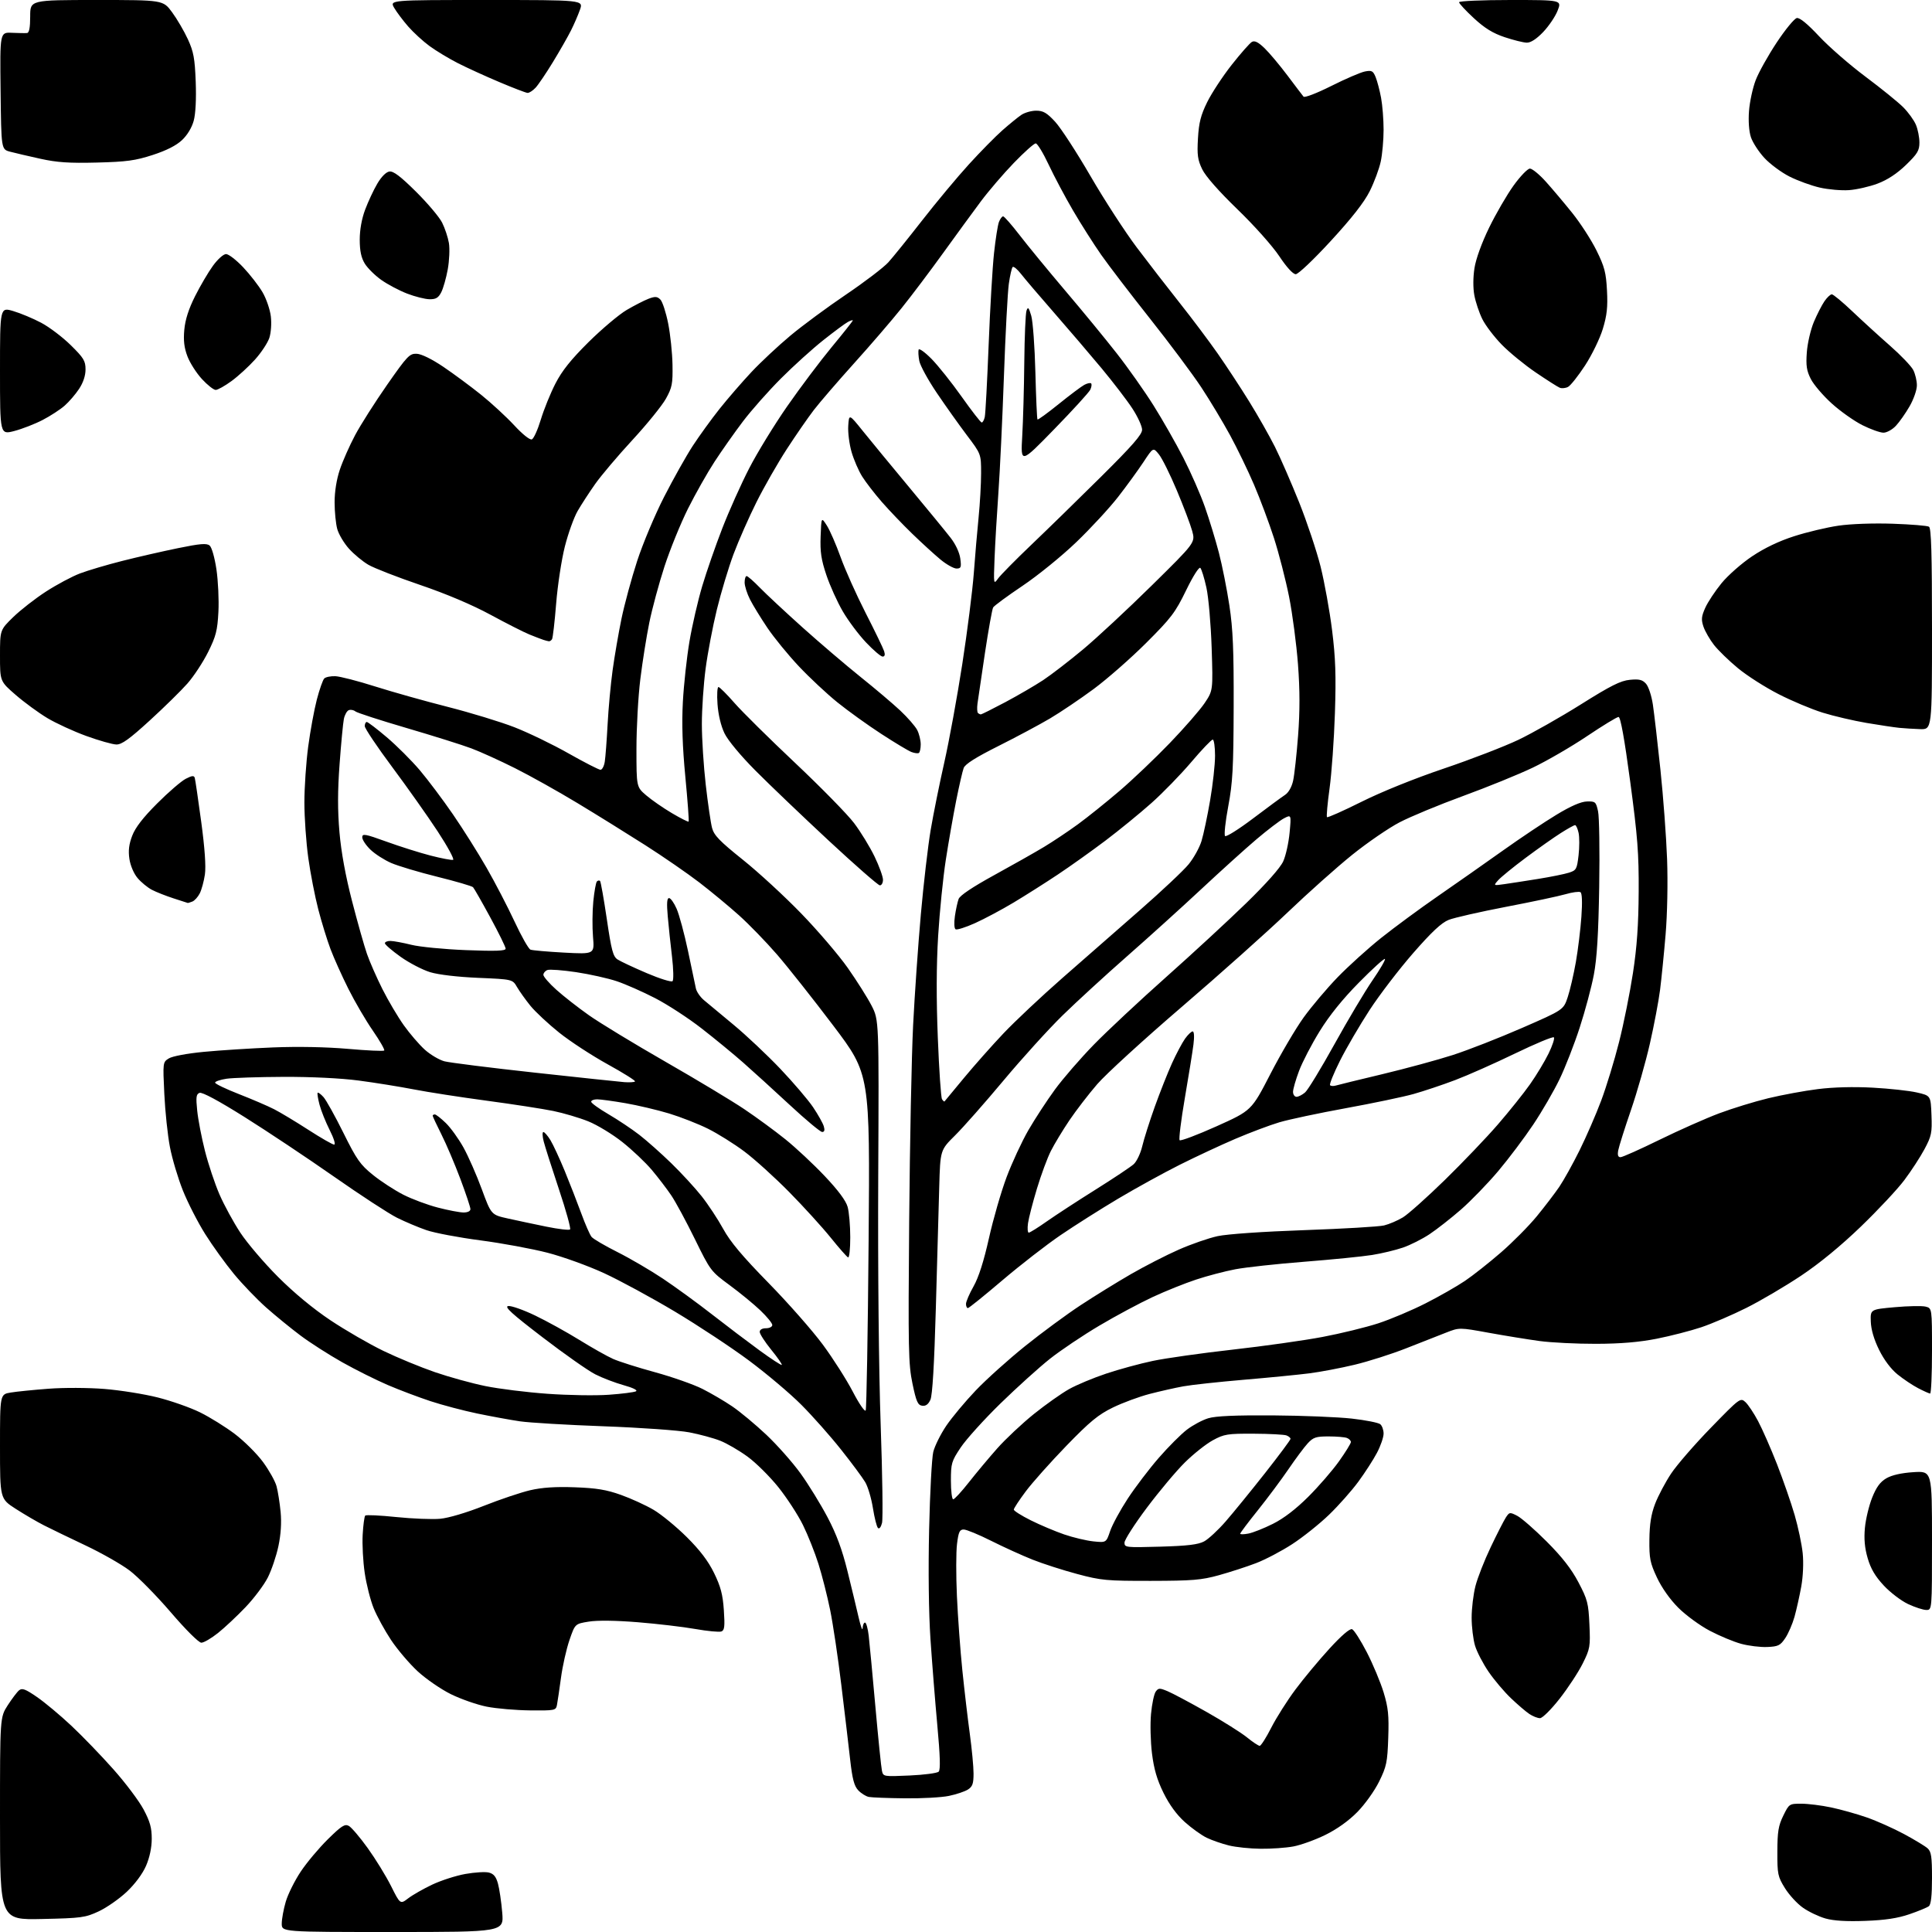 <?xml version="1.0" encoding="UTF-8" standalone="no"?>
<svg 
  version="1.1" 
  xmlns="http://www.w3.org/2000/svg" 
  xmlns:xlink="http://www.w3.org/1999/xlink" 
  xmlns:svg="http://www.w3.org/2000/svg"
  xmlns:rdf="http://www.w3.org/1999/02/22-rdf-syntax-ns#"
  xmlns:cc="http://creativecommons.org/ns#"
  xmlns:dc="http://purl.org/dc/elements/1.1/"
  viewBox="0 0 768 768"
  width="768"
  height="768"
>
<style>svg {background-color: white; }</style>"
<path stroke="none" fill="black" fill-rule="evenodd" d="M156.14,768.00C112.00,768.00 112.00,768.00 112.00,764.68C112.00,762.86 112.72,758.92 113.60,755.93C114.48,752.94 117.16,747.58 119.54,744.00C121.92,740.42 126.77,734.64 130.31,731.15C135.75,725.79 137.05,724.96 138.66,725.82C139.70,726.38 143.09,730.36 146.19,734.67C149.29,738.98 153.46,745.77 155.46,749.76C159.10,757.03 159.10,757.03 162.30,754.59C164.06,753.25 168.36,750.80 171.85,749.15C175.34,747.50 181.25,745.60 184.98,744.93C188.71,744.27 192.92,744.01 194.33,744.37C196.24,744.85 197.18,745.99 197.95,748.76C198.52,750.82 199.28,755.99 199.64,760.25C200.29,768.00 200.29,768.00 156.14,768.00zM741.50,763.58C734.07,763.86 728.93,763.55 725.67,762.63C723.02,761.88 718.98,759.96 716.70,758.35C714.41,756.75 711.19,753.24 709.52,750.54C706.70,745.98 706.50,745.01 706.53,736.07C706.55,728.10 706.94,725.71 708.89,721.75C711.19,717.06 711.28,717.00 716.04,717.00C718.70,717.00 724.03,717.66 727.88,718.48C731.74,719.29 738.13,721.08 742.08,722.46C746.04,723.84 752.70,726.82 756.89,729.07C761.07,731.32 765.29,733.88 766.25,734.74C767.70,736.04 768.00,738.06 768.00,746.53C768.00,753.52 767.60,757.07 766.75,757.74C766.06,758.28 762.58,759.72 759.00,760.94C754.34,762.54 749.38,763.29 741.50,763.58zM16.75,762.83C0.00,763.20 0.00,763.20 0.00,722.94C0.00,682.68 0.00,682.68 3.05,677.91C4.74,675.30 6.77,672.60 7.58,671.93C8.79,670.93 10.09,671.42 14.70,674.59C17.81,676.73 23.95,681.86 28.35,685.99C32.75,690.12 40.27,697.91 45.06,703.31C49.86,708.70 55.26,715.88 57.06,719.26C59.64,724.10 60.33,726.59 60.32,730.95C60.31,734.48 59.48,738.40 58.05,741.70C56.67,744.88 53.69,748.89 50.40,752.01C47.43,754.81 42.42,758.31 39.25,759.79C33.87,762.29 32.41,762.49 16.75,762.83zM501.11,734.91C496.93,734.87 491.25,734.28 488.50,733.60C485.75,732.92 481.79,731.55 479.71,730.55C477.63,729.55 473.70,726.73 470.98,724.29C467.73,721.37 464.82,717.38 462.50,712.67C459.92,707.43 458.70,703.22 457.93,697.00C457.35,692.33 457.18,685.26 457.55,681.29C457.92,677.32 458.76,673.34 459.42,672.44C460.49,670.97 460.96,670.96 464.13,672.28C466.07,673.09 473.02,676.79 479.58,680.50C486.13,684.20 493.38,688.76 495.67,690.62C497.96,692.48 500.25,694.00 500.75,694.00C501.25,694.00 503.33,690.74 505.36,686.75C507.40,682.76 511.72,675.94 514.98,671.58C518.23,667.22 524.30,659.93 528.47,655.37C533.24,650.16 536.58,647.29 537.47,647.63C538.25,647.93 540.89,652.07 543.35,656.83C545.80,661.60 548.80,668.78 550.02,672.79C551.85,678.85 552.16,681.90 551.85,690.83C551.52,700.54 551.17,702.21 548.22,708.20C546.40,711.90 542.58,717.24 539.55,720.32C536.11,723.82 531.46,727.14 526.81,729.42C522.79,731.39 517.08,733.45 514.11,734.00C511.15,734.55 505.30,734.96 501.11,734.91zM359.70,714.86C352.99,714.79 346.54,714.54 345.37,714.31C344.21,714.08 342.31,712.89 341.16,711.67C339.54,709.95 338.82,707.19 337.95,699.47C337.34,693.99 335.75,680.61 334.43,669.75C333.12,658.88 331.12,645.49 329.99,639.97C328.87,634.46 326.79,626.25 325.36,621.73C323.94,617.20 321.16,610.21 319.18,606.20C317.20,602.18 312.80,595.42 309.40,591.17C305.99,586.92 300.48,581.45 297.14,579.02C293.79,576.58 288.91,573.74 286.28,572.71C283.65,571.67 278.13,570.17 274.00,569.38C269.88,568.59 254.58,567.50 240.00,566.97C225.43,566.44 210.41,565.55 206.63,564.99C202.85,564.43 195.25,563.04 189.74,561.90C184.24,560.76 175.85,558.54 171.11,556.98C166.38,555.42 158.73,552.53 154.11,550.55C149.50,548.57 141.40,544.53 136.11,541.56C130.83,538.59 123.35,533.81 119.50,530.93C115.65,528.05 109.49,523.02 105.80,519.75C102.12,516.48 96.35,510.48 92.99,506.41C89.63,502.34 84.48,495.20 81.56,490.55C78.63,485.89 74.64,478.09 72.69,473.21C70.74,468.33 68.42,460.55 67.54,455.92C66.65,451.29 65.65,441.82 65.32,434.87C64.71,422.32 64.72,422.23 67.10,420.74C68.49,419.87 74.35,418.77 81.00,418.13C87.33,417.52 99.70,416.73 108.50,416.37C118.42,415.97 129.76,416.19 138.34,416.94C145.95,417.61 152.43,417.91 152.73,417.60C153.03,417.30 151.01,413.76 148.23,409.73C145.44,405.71 141.07,398.23 138.50,393.11C135.94,388.00 132.74,380.88 131.39,377.30C130.04,373.73 127.85,366.61 126.52,361.49C125.19,356.37 123.40,347.17 122.55,341.05C121.70,334.94 121.00,325.02 121.00,319.02C121.00,313.01 121.68,303.02 122.51,296.80C123.34,290.59 124.88,282.18 125.94,278.11C127.00,274.05 128.33,270.27 128.90,269.70C129.46,269.14 131.44,268.73 133.30,268.80C135.15,268.87 142.26,270.70 149.09,272.87C155.91,275.03 168.93,278.70 178.00,281.00C187.07,283.31 199.00,286.95 204.50,289.09C210.00,291.23 219.68,295.91 226.00,299.49C232.32,303.07 238.04,305.99 238.70,306.00C239.37,306.00 240.14,304.54 240.41,302.75C240.69,300.96 241.19,294.32 241.53,288.00C241.86,281.68 242.76,271.97 243.52,266.44C244.28,260.90 245.87,251.68 247.05,245.94C248.24,240.20 251.04,229.88 253.28,223.00C255.52,216.12 260.34,204.65 264.00,197.50C267.66,190.35 272.77,181.25 275.36,177.27C277.95,173.30 282.74,166.68 286.01,162.56C289.29,158.44 295.01,151.84 298.73,147.87C302.45,143.91 309.41,137.41 314.18,133.43C318.95,129.44 328.91,122.09 336.31,117.09C343.71,112.09 351.29,106.31 353.15,104.25C355.01,102.19 361.09,94.65 366.66,87.50C372.24,80.35 380.55,70.37 385.15,65.33C389.74,60.29 395.75,54.19 398.50,51.77C401.25,49.35 404.61,46.61 405.97,45.69C407.33,44.76 410.00,44.00 411.90,44.00C414.70,44.00 416.13,44.83 419.43,48.39C421.67,50.81 428.00,60.54 433.50,70.02C439.00,79.49 447.28,92.25 451.89,98.37C456.50,104.49 464.21,114.45 469.01,120.50C473.81,126.55 480.57,135.55 484.03,140.50C487.49,145.45 493.13,154.04 496.57,159.60C500.01,165.15 504.61,173.25 506.79,177.60C508.97,181.94 513.31,191.91 516.45,199.75C519.58,207.59 523.41,219.07 524.96,225.25C526.50,231.44 528.56,242.80 529.52,250.50C530.90,261.55 531.14,268.51 530.65,283.50C530.31,293.95 529.35,307.41 528.52,313.42C527.69,319.43 527.23,324.56 527.50,324.83C527.77,325.10 533.95,322.35 541.25,318.71C549.13,314.77 562.39,309.42 574.00,305.50C584.73,301.87 598.04,296.73 603.60,294.08C609.15,291.43 620.35,285.08 628.49,279.97C640.30,272.55 644.21,270.59 647.89,270.24C651.59,269.88 652.86,270.19 654.30,271.78C655.31,272.90 656.52,276.57 657.05,280.14C657.57,283.64 658.92,295.27 660.05,306.00C661.18,316.73 662.37,332.70 662.69,341.50C663.03,350.74 662.78,363.42 662.10,371.50C661.45,379.20 660.46,389.10 659.90,393.50C659.34,397.90 657.53,407.50 655.86,414.83C654.20,422.16 650.80,434.08 648.31,441.33C645.82,448.57 643.56,455.74 643.28,457.25C642.92,459.19 643.19,460.00 644.18,460.00C644.95,460.00 651.94,456.88 659.71,453.07C667.49,449.26 678.15,444.53 683.41,442.56C688.68,440.59 697.45,437.89 702.91,436.57C708.38,435.25 717.23,433.61 722.60,432.94C728.73,432.16 736.83,431.95 744.42,432.36C751.07,432.72 758.98,433.58 762.00,434.28C767.50,435.54 767.50,435.54 767.79,443.30C768.06,450.34 767.80,451.59 765.03,456.78C763.35,459.93 759.74,465.47 757.02,469.09C754.30,472.72 746.51,481.05 739.72,487.59C731.76,495.26 723.30,502.21 715.93,507.13C709.64,511.32 699.89,517.06 694.26,519.88C688.63,522.70 680.55,526.17 676.30,527.60C672.05,529.02 664.06,531.08 658.54,532.17C651.56,533.54 644.24,534.16 634.50,534.19C626.80,534.21 616.67,533.71 612.00,533.08C607.33,532.44 598.24,530.97 591.81,529.80C580.12,527.67 580.12,527.67 574.81,529.75C571.89,530.89 564.77,533.69 559.00,535.96C553.23,538.24 544.00,541.18 538.50,542.50C533.00,543.82 524.90,545.36 520.50,545.92C516.10,546.48 504.35,547.64 494.38,548.48C484.42,549.33 473.62,550.50 470.38,551.09C467.15,551.68 461.12,553.04 457.00,554.11C452.88,555.18 446.31,557.60 442.41,559.50C436.58,562.34 433.31,565.03 423.91,574.72C417.64,581.20 410.36,589.36 407.75,592.85C405.14,596.34 403.00,599.60 403.00,600.09C403.00,600.58 406.04,602.49 409.75,604.35C413.46,606.20 419.43,608.72 423.00,609.95C426.57,611.18 431.80,612.42 434.61,612.72C439.73,613.25 439.73,613.25 441.30,608.62C442.17,606.07 445.32,600.28 448.29,595.74C451.26,591.21 456.81,583.91 460.62,579.53C464.43,575.15 469.47,570.10 471.82,568.31C474.16,566.52 477.98,564.48 480.29,563.78C483.22,562.89 491.04,562.54 506.00,562.64C517.83,562.72 531.97,563.30 537.43,563.92C542.89,564.54 547.95,565.54 548.68,566.15C549.40,566.75 550.00,568.43 550.00,569.88C550.00,571.33 548.82,574.76 547.37,577.51C545.93,580.25 542.59,585.42 539.96,589.00C537.33,592.58 532.10,598.48 528.33,602.12C524.56,605.76 518.00,611.00 513.75,613.77C509.50,616.55 502.98,619.97 499.26,621.39C495.54,622.81 488.90,624.96 484.50,626.18C477.56,628.10 473.97,628.39 457.50,628.42C439.88,628.44 437.75,628.25 428.20,625.69C422.54,624.18 414.55,621.61 410.45,619.98C406.36,618.35 398.96,614.99 394.02,612.51C389.08,610.03 384.16,608.00 383.09,608.00C381.47,608.00 381.02,608.96 380.43,613.73C380.03,616.88 380.02,626.21 380.39,634.48C380.76,642.74 381.73,656.02 382.55,664.00C383.37,671.98 384.71,683.35 385.52,689.28C386.33,695.22 387.00,702.29 387.00,705.01C387.00,709.05 386.59,710.21 384.75,711.38C383.51,712.16 380.12,713.30 377.20,713.90C374.29,714.51 366.41,714.94 359.70,714.86zM361.59,705.79C367.36,705.53 372.55,704.85 373.14,704.26C373.89,703.51 373.73,698.10 372.60,685.85C371.73,676.31 370.50,660.85 369.87,651.50C369.18,641.21 368.97,624.05 369.34,608.00C369.67,593.42 370.41,579.55 370.99,577.16C371.58,574.77 373.91,570.08 376.18,566.73C378.45,563.39 383.73,557.07 387.90,552.70C392.08,548.32 400.90,540.39 407.50,535.09C414.10,529.78 424.02,522.48 429.54,518.85C435.06,515.22 444.06,509.67 449.54,506.50C455.02,503.34 463.55,498.96 468.50,496.78C473.45,494.59 480.43,492.17 484.00,491.39C487.83,490.56 501.99,489.58 518.50,489.00C533.90,488.46 548.16,487.62 550.19,487.13C552.22,486.64 555.59,485.19 557.69,483.92C559.79,482.64 567.28,475.95 574.35,469.05C581.41,462.15 590.90,452.23 595.42,447.00C599.95,441.77 605.71,434.57 608.22,431.00C610.74,427.43 614.05,421.93 615.59,418.78C617.13,415.63 618.07,412.74 617.69,412.36C617.30,411.97 610.35,414.87 602.24,418.79C594.14,422.71 583.42,427.47 578.44,429.35C573.46,431.24 566.02,433.73 561.90,434.89C557.78,436.04 545.65,438.58 534.95,440.53C524.25,442.48 512.38,445.00 508.57,446.13C504.76,447.26 496.93,450.21 491.16,452.67C485.40,455.13 475.41,459.79 468.96,463.02C462.51,466.26 451.49,472.32 444.47,476.50C437.45,480.68 427.15,487.20 421.59,490.99C416.02,494.78 405.62,502.85 398.48,508.92C391.34,515.00 385.16,519.98 384.75,519.99C384.34,519.99 384.00,519.25 384.00,518.33C384.00,517.41 385.36,514.25 387.03,511.30C389.04,507.74 391.08,501.33 393.12,492.22C394.80,484.67 397.95,473.77 400.11,468.00C402.27,462.23 406.19,453.79 408.80,449.26C411.42,444.74 416.17,437.46 419.36,433.10C422.55,428.74 429.51,420.71 434.83,415.25C440.15,409.80 453.05,397.74 463.50,388.45C473.95,379.16 488.29,365.92 495.37,359.03C503.41,351.20 508.94,344.96 510.10,342.40C511.12,340.15 512.26,335.04 512.63,331.05C513.31,323.79 513.31,323.79 510.40,325.30C508.81,326.13 503.90,329.87 499.50,333.60C495.10,337.33 485.20,346.28 477.50,353.47C469.80,360.66 456.52,372.67 448.00,380.15C439.48,387.63 427.96,398.20 422.40,403.63C416.85,409.06 406.29,420.70 398.93,429.50C391.58,438.30 382.91,448.13 379.66,451.34C373.77,457.18 373.77,457.18 373.36,471.84C373.13,479.90 372.52,501.63 372.01,520.13C371.38,542.48 370.66,554.66 369.85,556.43C369.01,558.27 368.00,559.00 366.57,558.80C364.83,558.55 364.21,557.13 362.72,550.00C361.11,542.28 360.99,536.39 361.41,485.50C361.67,454.70 362.37,419.60 362.98,407.50C363.59,395.40 364.97,375.58 366.05,363.45C367.13,351.32 368.89,336.25 369.95,329.95C371.02,323.65 373.46,311.52 375.39,303.00C377.31,294.48 380.52,276.93 382.52,264.00C384.52,251.07 386.57,234.88 387.09,228.00C387.60,221.12 388.46,211.06 389.01,205.64C389.55,200.22 390.00,192.35 390.00,188.14C390.00,180.49 390.00,180.49 384.34,173.00C381.23,168.87 375.84,161.30 372.37,156.16C368.90,151.02 365.77,145.31 365.43,143.46C365.08,141.62 364.97,139.60 365.17,138.98C365.38,138.36 367.69,140.02 370.30,142.67C372.91,145.32 378.30,152.08 382.27,157.69C386.25,163.31 389.83,167.92 390.23,167.95C390.63,167.98 391.19,166.99 391.46,165.75C391.74,164.51 392.43,151.63 393.00,137.13C393.57,122.62 394.53,106.20 395.14,100.63C395.74,95.06 396.62,89.49 397.09,88.25C397.57,87.01 398.31,86.00 398.76,86.00C399.20,86.00 402.17,89.39 405.36,93.53C408.55,97.67 416.69,107.58 423.46,115.56C430.24,123.53 439.44,134.73 443.91,140.45C448.39,146.16 454.97,155.49 458.54,161.17C462.11,166.85 467.45,176.22 470.41,182.00C473.37,187.78 477.22,196.55 478.96,201.50C480.70,206.45 483.21,214.64 484.52,219.70C485.84,224.76 487.72,234.21 488.70,240.70C490.12,250.06 490.47,258.39 490.40,281.00C490.33,305.33 490.02,311.11 488.25,320.50C487.12,326.55 486.54,331.87 486.98,332.33C487.41,332.79 492.43,329.64 498.13,325.33C503.83,321.02 509.54,316.82 510.80,316.00C512.20,315.09 513.47,312.88 514.03,310.37C514.54,308.09 515.43,300.02 516.01,292.42C516.75,282.66 516.74,274.36 515.97,264.10C515.37,256.12 513.78,244.03 512.43,237.22C511.07,230.42 508.36,219.90 506.41,213.85C504.45,207.79 500.89,198.27 498.49,192.67C496.10,187.08 491.81,178.22 488.97,173.00C486.13,167.78 480.99,159.22 477.55,154.00C474.11,148.78 464.98,136.54 457.26,126.81C449.54,117.07 440.76,105.60 437.75,101.31C434.75,97.01 429.71,89.09 426.56,83.70C423.40,78.30 419.04,70.09 416.86,65.45C414.68,60.80 412.36,57.00 411.71,57.00C411.05,57.00 407.13,60.50 403.00,64.78C398.88,69.05 392.99,75.92 389.92,80.03C386.85,84.14 380.13,93.35 374.97,100.50C369.82,107.65 362.36,117.55 358.38,122.50C354.41,127.45 345.91,137.33 339.48,144.45C333.06,151.58 325.88,159.91 323.53,162.96C321.18,166.02 316.32,173.05 312.73,178.58C309.14,184.11 303.74,193.55 300.73,199.57C297.72,205.58 293.62,214.88 291.61,220.24C289.61,225.59 286.63,235.49 284.98,242.24C283.33,248.98 281.31,259.59 280.49,265.80C279.67,272.02 279.00,281.92 279.00,287.80C279.00,293.69 279.70,304.57 280.55,312.00C281.40,319.43 282.53,327.13 283.05,329.11C283.83,332.06 286.06,334.37 295.25,341.73C301.44,346.68 311.90,356.31 318.50,363.13C325.10,369.94 333.43,379.68 337.00,384.76C340.57,389.84 344.83,396.59 346.46,399.75C349.41,405.50 349.41,405.50 349.11,467.82C348.94,504.93 349.33,544.77 350.08,566.32C350.78,586.22 351.02,603.80 350.62,605.39C350.19,607.09 349.52,607.92 349.00,607.39C348.51,606.90 347.61,603.35 347.00,599.50C346.39,595.65 345.02,591.01 343.95,589.20C342.88,587.38 338.54,581.53 334.30,576.20C330.07,570.86 322.97,562.86 318.54,558.42C314.11,553.97 304.76,546.08 297.77,540.87C290.78,535.67 277.51,526.90 268.28,521.38C259.05,515.87 246.38,508.99 240.13,506.11C233.87,503.22 223.75,499.56 217.63,497.98C211.51,496.40 199.50,494.18 190.94,493.06C182.38,491.94 172.75,490.12 169.53,489.01C166.32,487.91 161.03,485.67 157.77,484.05C154.52,482.42 143.23,475.05 132.68,467.67C122.13,460.29 106.17,449.66 97.21,444.04C86.86,437.54 80.34,434.04 79.32,434.43C77.99,434.94 77.84,436.11 78.39,441.49C78.75,445.04 80.14,452.26 81.48,457.53C82.82,462.81 85.42,470.59 87.25,474.81C89.09,479.04 92.81,485.88 95.53,490.00C98.24,494.12 104.97,502.02 110.48,507.54C116.83,513.90 124.47,520.23 131.35,524.82C137.32,528.80 146.77,534.27 152.35,536.97C157.93,539.67 167.16,543.48 172.85,545.44C178.55,547.40 187.60,549.90 192.97,550.99C198.35,552.09 209.44,553.47 217.62,554.05C225.80,554.64 236.78,554.82 242.00,554.44C247.22,554.07 252.09,553.45 252.81,553.06C253.58,552.64 251.62,551.67 247.96,550.65C244.58,549.71 239.49,547.77 236.66,546.33C233.82,544.90 224.38,538.27 215.69,531.61C203.38,522.19 200.35,519.43 202.03,519.17C203.21,518.99 208.01,520.68 212.69,522.92C217.38,525.17 225.32,529.56 230.35,532.67C235.38,535.78 241.41,539.18 243.75,540.21C246.09,541.25 253.60,543.63 260.44,545.50C267.29,547.38 275.73,550.35 279.19,552.09C282.66,553.84 288.02,556.98 291.09,559.07C294.17,561.16 300.25,566.21 304.59,570.30C308.94,574.40 315.09,581.35 318.26,585.75C321.43,590.15 326.25,597.99 328.97,603.16C332.51,609.87 334.77,616.00 336.88,624.53C338.51,631.12 340.51,639.42 341.33,643.00C342.15,646.58 342.86,648.49 342.91,647.25C342.96,646.01 343.39,645.00 343.86,645.00C344.34,645.00 345.00,647.36 345.33,650.25C345.66,653.14 346.86,665.85 347.99,678.50C349.12,691.15 350.29,702.57 350.58,703.88C351.10,706.24 351.19,706.25 361.59,705.79zM612.17,683.00C611.22,683.00 609.33,682.26 607.97,681.35C606.61,680.45 603.32,677.64 600.66,675.10C597.99,672.57 593.99,667.84 591.76,664.59C589.53,661.34 587.10,656.66 586.35,654.18C585.61,651.71 585.00,646.70 585.00,643.05C585.00,639.40 585.68,633.74 586.52,630.46C587.36,627.18 590.09,620.23 592.59,615.00C595.08,609.77 597.79,604.48 598.59,603.24C600.00,601.07 600.18,601.04 603.14,602.57C604.83,603.45 610.11,608.06 614.87,612.83C620.99,618.97 624.67,623.69 627.46,629.00C631.06,635.84 631.44,637.31 631.82,645.78C632.22,654.57 632.08,655.40 629.15,661.28C627.45,664.70 623.32,670.99 619.98,675.25C616.59,679.58 613.13,683.00 612.17,683.00zM210.73,679.91C205.10,679.85 197.35,679.19 193.50,678.43C189.65,677.67 183.24,675.43 179.25,673.47C175.26,671.50 169.30,667.39 166.01,664.35C162.72,661.30 157.97,655.71 155.45,651.93C152.94,648.15 149.82,642.45 148.53,639.27C147.24,636.09 145.64,629.78 144.98,625.25C144.31,620.73 143.95,613.89 144.17,610.06C144.38,606.24 144.84,602.82 145.19,602.47C145.54,602.12 151.10,602.38 157.54,603.05C163.98,603.71 171.81,604.02 174.93,603.74C178.29,603.44 185.38,601.34 192.31,598.60C198.74,596.05 207.04,593.26 210.75,592.39C215.50,591.29 220.76,590.94 228.50,591.22C237.11,591.53 241.09,592.19 246.83,594.24C250.87,595.68 256.71,598.35 259.81,600.18C262.91,602.01 268.84,606.88 272.99,611.00C278.26,616.24 281.54,620.55 283.87,625.33C286.48,630.69 287.32,633.84 287.74,640.05C288.18,646.52 288.01,648.06 286.77,648.53C285.94,648.85 281.27,648.41 276.38,647.55C271.50,646.69 261.20,645.48 253.50,644.86C244.72,644.15 237.46,644.06 234.04,644.62C228.59,645.50 228.59,645.50 226.37,651.95C225.15,655.50 223.63,662.24 223.00,666.95C222.36,671.65 221.64,676.51 221.40,677.75C220.98,679.92 220.58,680.00 210.73,679.91zM702.47,654.71C699.73,654.82 695.08,654.25 692.12,653.44C689.17,652.64 683.56,650.30 679.66,648.25C675.76,646.20 670.14,642.09 667.17,639.12C663.85,635.81 660.57,631.16 658.67,627.11C655.93,621.26 655.58,619.52 655.66,612.00C655.73,605.83 656.35,601.92 657.94,597.76C659.15,594.61 662.01,589.21 664.30,585.76C666.59,582.32 673.72,574.10 680.14,567.51C691.56,555.77 691.85,555.55 693.79,557.31C694.89,558.30 697.16,561.71 698.85,564.88C700.54,568.05 703.94,575.79 706.40,582.07C708.85,588.36 712.01,597.45 713.41,602.27C714.81,607.10 716.24,613.92 716.60,617.44C716.99,621.20 716.75,626.64 716.03,630.66C715.35,634.42 714.14,639.83 713.35,642.68C712.55,645.52 710.90,649.35 709.67,651.18C707.68,654.13 706.87,654.52 702.47,654.71zM80.04,653.00C79.01,653.00 73.91,647.93 67.88,640.90C62.17,634.25 54.80,626.77 51.50,624.29C48.20,621.80 40.33,617.33 34.00,614.34C27.68,611.35 20.25,607.76 17.50,606.36C14.75,604.96 9.69,602.00 6.25,599.79C-0.00,595.77 -0.00,595.77 -0.00,575.01C-0.00,554.26 -0.00,554.26 4.25,553.56C6.59,553.17 13.37,552.49 19.33,552.04C25.36,551.58 35.18,551.62 41.51,552.13C47.76,552.63 57.29,554.15 62.69,555.51C68.08,556.87 75.66,559.53 79.53,561.44C83.39,563.34 89.61,567.20 93.34,570.02C97.07,572.85 102.11,577.86 104.55,581.17C106.98,584.48 109.41,588.83 109.94,590.84C110.48,592.85 111.20,597.42 111.55,601.00C111.96,605.27 111.66,609.94 110.67,614.63C109.84,618.55 107.94,624.16 106.45,627.10C104.96,630.04 100.99,635.33 97.62,638.86C94.25,642.39 89.32,647.02 86.66,649.14C84.00,651.26 81.02,653.00 80.04,653.00zM765.75,639.99C764.51,639.98 761.25,638.93 758.50,637.64C755.75,636.35 751.39,633.03 748.81,630.25C745.43,626.62 743.64,623.59 742.43,619.41C741.24,615.33 740.92,611.76 741.33,607.35C741.65,603.90 742.95,598.49 744.21,595.34C745.89,591.13 747.40,589.08 749.86,587.64C752.05,586.37 755.81,585.52 760.61,585.21C768.00,584.74 768.00,584.74 768.00,612.37C768.00,640.00 768.00,640.00 765.75,639.99zM461.25,614.82C472.04,614.51 476.26,614.00 478.64,612.74C480.36,611.82 484.23,608.24 487.23,604.78C490.24,601.33 497.26,592.70 502.85,585.61C508.43,578.52 513.00,572.38 513.00,571.97C513.00,571.55 512.28,570.94 511.39,570.60C510.50,570.26 504.66,569.95 498.39,569.92C487.90,569.87 486.63,570.08 482.12,572.53C479.42,574.00 474.42,577.97 471.00,581.35C467.58,584.73 460.78,592.84 455.89,599.36C451.00,605.88 447.00,612.12 447.00,613.22C447.00,615.15 447.52,615.21 461.25,614.82zM496.25,609.62C498.04,609.28 502.43,607.54 506.00,605.75C510.26,603.63 515.10,599.93 520.04,595.01C524.18,590.88 529.70,584.52 532.29,580.87C534.88,577.23 537.00,573.79 537.00,573.23C537.00,572.67 536.29,571.94 535.42,571.61C534.55,571.27 531.26,571.00 528.11,571.00C523.13,571.00 522.04,571.36 519.84,573.75C518.45,575.26 514.99,579.90 512.16,584.06C509.33,588.21 503.86,595.54 500.01,600.35C496.15,605.15 493.00,609.35 493.00,609.67C493.00,609.99 494.46,609.97 496.25,609.62zM378.91,596.00C379.42,596.00 382.22,592.96 385.14,589.25C388.06,585.54 393.14,579.46 396.43,575.75C399.72,572.04 406.25,565.91 410.95,562.12C415.65,558.34 421.98,553.87 425.00,552.18C428.02,550.49 434.65,547.72 439.73,546.03C444.81,544.33 453.13,542.06 458.23,540.99C463.33,539.91 477.62,537.89 490.00,536.50C502.38,535.11 518.47,532.84 525.76,531.45C533.05,530.07 543.01,527.63 547.89,526.04C552.77,524.44 561.21,520.88 566.63,518.13C572.06,515.37 579.12,511.35 582.33,509.18C585.53,507.02 591.97,501.93 596.65,497.87C601.32,493.82 607.73,487.35 610.89,483.50C614.05,479.65 618.07,474.38 619.83,471.80C621.59,469.21 625.22,462.69 627.89,457.30C630.56,451.91 634.44,443.00 636.50,437.50C638.56,432.00 641.76,421.54 643.60,414.25C645.45,406.96 647.93,394.58 649.13,386.75C650.71,376.43 651.33,367.54 651.40,354.50C651.49,339.23 650.97,332.59 648.04,310.75C645.74,293.61 644.19,285.00 643.40,285.00C642.76,285.00 637.11,288.44 630.86,292.64C624.61,296.84 614.91,302.47 609.30,305.15C603.69,307.83 591.26,312.89 581.68,316.39C572.11,319.89 560.72,324.61 556.38,326.87C552.05,329.12 543.55,334.95 537.50,339.82C531.45,344.69 519.89,355.00 511.81,362.73C503.73,370.46 484.80,387.36 469.74,400.28C454.69,413.20 439.57,427.02 436.15,430.99C432.73,434.95 427.76,441.42 425.10,445.35C422.45,449.28 419.14,454.76 417.74,457.52C416.35,460.27 413.85,467.02 412.19,472.52C410.53,478.01 408.94,484.19 408.65,486.25C408.36,488.31 408.50,490.00 408.95,490.00C409.40,490.00 412.64,487.98 416.14,485.51C419.64,483.05 428.35,477.37 435.50,472.89C442.65,468.41 449.48,463.86 450.68,462.77C451.87,461.68 453.39,458.48 454.06,455.65C454.72,452.82 456.96,445.77 459.02,440.00C461.09,434.23 464.18,426.42 465.89,422.65C467.60,418.88 469.94,414.50 471.07,412.90C472.21,411.31 473.57,410.00 474.10,410.00C474.69,410.00 474.81,412.08 474.41,415.25C474.04,418.14 472.51,427.70 470.99,436.50C469.48,445.30 468.55,452.84 468.92,453.25C469.29,453.66 475.88,451.18 483.55,447.74C497.50,441.47 497.50,441.47 505.00,426.93C509.12,418.93 515.08,408.81 518.23,404.44C521.39,400.07 527.46,392.88 531.73,388.47C536.01,384.06 543.77,377.04 549.00,372.86C554.23,368.69 564.35,361.23 571.50,356.29C578.65,351.35 590.28,343.19 597.35,338.16C604.42,333.12 614.05,326.69 618.74,323.86C624.45,320.40 628.44,318.67 630.82,318.60C634.18,318.51 634.42,318.72 635.25,322.50C635.74,324.70 635.94,338.20 635.71,352.50C635.40,371.35 634.81,380.97 633.57,387.50C632.63,392.45 630.10,401.90 627.95,408.50C625.81,415.10 622.21,424.32 619.95,429.00C617.70,433.68 613.00,441.77 609.51,447.00C606.02,452.23 599.76,460.55 595.59,465.50C591.41,470.45 584.74,477.34 580.76,480.82C576.77,484.29 571.14,488.70 568.25,490.62C565.36,492.54 560.62,494.93 557.71,495.93C554.80,496.93 549.29,498.26 545.46,498.87C541.63,499.49 529.51,500.70 518.53,501.56C507.54,502.42 495.17,503.77 491.04,504.56C486.90,505.35 479.92,507.18 475.51,508.64C471.10,510.09 463.33,513.21 458.23,515.58C453.13,517.95 443.62,523.04 437.09,526.91C430.56,530.77 421.68,536.73 417.36,540.15C413.04,543.58 404.18,551.58 397.67,557.93C391.17,564.28 384.08,572.13 381.92,575.36C378.24,580.86 378.00,581.69 378.00,588.61C378.00,592.68 378.41,596.00 378.91,596.00zM344.12,560.68C344.46,560.03 344.99,529.69 345.29,493.25C345.83,427.01 345.83,427.01 331.28,407.75C323.27,397.16 313.19,384.42 308.87,379.43C304.55,374.44 297.75,367.43 293.76,363.85C289.77,360.27 282.68,354.40 278.00,350.80C273.32,347.21 263.65,340.53 256.50,335.97C249.35,331.41 237.21,323.87 229.52,319.23C221.84,314.59 210.70,308.36 204.77,305.39C198.84,302.41 191.02,298.86 187.37,297.49C183.73,296.12 172.14,292.48 161.63,289.40C151.11,286.32 141.94,283.35 141.26,282.79C140.58,282.23 139.41,282.01 138.65,282.30C137.90,282.59 137.02,284.17 136.69,285.82C136.36,287.47 135.59,295.52 134.99,303.73C134.20,314.36 134.19,322.14 134.94,330.80C135.63,338.76 137.36,348.22 139.95,358.22C142.12,366.63 144.79,376.07 145.88,379.21C146.97,382.35 149.74,388.65 152.03,393.21C154.33,397.77 158.14,404.22 160.51,407.55C162.88,410.88 166.63,415.24 168.85,417.25C171.07,419.25 174.60,421.34 176.69,421.89C178.79,422.43 194.90,424.46 212.50,426.38C230.10,428.31 246.16,430.01 248.20,430.17C250.23,430.32 252.13,430.20 252.43,429.90C252.73,429.61 247.84,426.54 241.57,423.08C235.29,419.62 226.61,413.95 222.26,410.47C217.92,406.99 212.79,402.20 210.86,399.83C208.93,397.45 206.54,394.10 205.54,392.39C203.74,389.29 203.74,389.29 190.12,388.71C181.90,388.36 174.32,387.47 171.00,386.46C167.97,385.54 162.69,382.79 159.25,380.35C155.81,377.90 153.00,375.47 153.00,374.95C153.00,374.43 154.01,374.02 155.25,374.04C156.49,374.06 160.20,374.75 163.50,375.57C166.80,376.40 176.59,377.35 185.25,377.69C197.12,378.15 201.00,378.01 201.00,377.11C201.00,376.45 198.26,370.87 194.91,364.71C191.56,358.54 188.47,353.13 188.04,352.68C187.61,352.23 181.24,350.36 173.88,348.54C166.52,346.72 158.25,344.24 155.50,343.05C152.75,341.85 149.04,339.47 147.25,337.74C145.46,336.02 144.00,333.82 144.00,332.85C144.00,331.29 145.09,331.48 153.61,334.56C158.89,336.48 166.78,338.97 171.14,340.10C175.49,341.22 179.53,341.99 180.11,341.80C180.69,341.60 177.93,336.51 173.97,330.47C170.01,324.44 161.87,312.93 155.89,304.90C149.90,296.86 145.00,289.55 145.00,288.65C145.00,287.74 145.36,287.00 145.80,287.00C146.24,287.00 149.82,289.73 153.74,293.06C157.67,296.39 163.57,302.28 166.86,306.15C170.14,310.03 176.07,317.92 180.04,323.70C184.01,329.47 190.03,339.02 193.41,344.92C196.80,350.82 201.80,360.45 204.53,366.31C207.26,372.18 210.11,377.21 210.87,377.50C211.62,377.79 217.66,378.32 224.28,378.68C236.32,379.32 236.32,379.32 235.73,372.41C235.41,368.61 235.46,362.26 235.85,358.30C236.25,354.34 236.89,350.78 237.28,350.38C237.68,349.99 238.24,349.90 238.53,350.19C238.82,350.48 240.03,357.31 241.22,365.37C243.05,377.79 243.70,380.23 245.49,381.40C246.65,382.16 251.85,384.60 257.05,386.82C262.25,389.04 266.88,390.49 267.35,390.03C267.81,389.58 267.72,385.22 267.14,380.35C266.55,375.48 265.79,368.24 265.44,364.25C264.98,359.06 265.13,357.00 265.95,357.00C266.59,357.00 267.95,358.91 268.97,361.25C270.00,363.59 272.03,371.12 273.49,378.00C274.94,384.88 276.35,391.57 276.62,392.89C276.89,394.20 278.32,396.30 279.80,397.55C281.29,398.80 286.60,403.22 291.62,407.38C296.64,411.54 304.99,419.41 310.18,424.86C315.36,430.32 321.23,437.19 323.22,440.14C325.20,443.09 327.12,446.51 327.48,447.75C327.93,449.28 327.71,449.99 326.82,449.98C326.09,449.97 320.29,445.14 313.93,439.23C307.57,433.33 299.24,425.75 295.43,422.40C291.62,419.04 284.20,412.94 278.94,408.85C273.69,404.75 265.36,399.33 260.44,396.79C255.53,394.25 248.65,391.22 245.17,390.05C241.68,388.88 234.41,387.26 229.02,386.45C223.62,385.65 218.48,385.26 217.60,385.60C216.72,385.94 216.00,386.80 216.00,387.51C216.00,388.23 218.32,390.90 221.15,393.44C223.98,395.99 229.82,400.55 234.13,403.59C238.44,406.63 252.11,414.94 264.51,422.05C276.91,429.16 291.02,437.65 295.86,440.91C300.70,444.16 308.06,449.55 312.20,452.89C316.34,456.22 323.37,462.79 327.83,467.50C333.20,473.17 336.27,477.30 336.95,479.77C337.52,481.82 337.99,487.25 337.99,491.83C338.00,496.42 337.61,500.02 337.13,499.83C336.65,499.65 333.55,496.12 330.23,492.00C326.91,487.88 319.48,479.71 313.72,473.86C307.95,468.01 299.92,460.75 295.87,457.72C291.82,454.69 285.34,450.64 281.48,448.71C277.61,446.78 270.64,444.05 265.98,442.63C261.31,441.22 253.50,439.38 248.62,438.53C243.73,437.69 238.67,437.00 237.37,437.00C236.07,437.00 235.00,437.43 235.00,437.96C235.00,438.48 238.09,440.72 241.87,442.92C245.65,445.13 251.16,448.81 254.12,451.10C257.08,453.39 262.80,458.47 266.82,462.38C270.85,466.30 276.29,472.20 278.90,475.50C281.51,478.80 285.37,484.65 287.48,488.50C290.28,493.63 295.11,499.38 305.51,510.00C313.32,517.98 323.03,529.01 327.10,534.53C331.17,540.04 336.52,548.45 339.00,553.21C341.47,557.97 343.78,561.33 344.12,560.68zM767.25,553.96C766.84,553.93 764.70,552.98 762.50,551.83C760.30,550.69 756.61,548.22 754.30,546.35C751.68,544.23 748.92,540.55 746.97,536.59C744.94,532.47 743.78,528.53 743.67,525.37C743.50,520.50 743.50,520.50 753.21,519.63C758.55,519.15 764.06,519.05 765.46,519.40C768.00,520.04 768.00,520.04 768.00,537.02C768.00,546.36 767.66,553.98 767.25,553.96zM310.77,542.57C310.98,542.35 309.10,539.64 306.58,536.55C304.06,533.45 302.00,530.26 302.00,529.46C302.00,528.57 302.97,528.00 304.50,528.00C305.88,528.00 307.00,527.42 307.00,526.71C307.00,526.00 304.86,523.39 302.25,520.90C299.64,518.41 294.12,513.88 289.99,510.84C282.59,505.40 282.37,505.10 276.24,492.59C272.81,485.60 268.59,477.77 266.84,475.19C265.10,472.61 261.63,468.07 259.13,465.10C256.63,462.12 251.36,457.13 247.43,454.01C243.49,450.88 237.37,447.16 233.82,445.74C230.28,444.32 224.03,442.47 219.94,441.63C215.85,440.79 203.95,438.95 193.50,437.55C183.05,436.15 169.94,434.12 164.37,433.03C158.79,431.95 148.98,430.37 142.57,429.53C135.50,428.60 123.72,428.03 112.70,428.07C102.69,428.11 92.47,428.45 90.00,428.82C87.53,429.20 85.50,429.89 85.50,430.36C85.50,430.84 89.78,432.89 95.00,434.93C100.22,436.97 106.53,439.68 109.00,440.95C111.47,442.22 117.59,445.90 122.59,449.13C127.59,452.36 132.20,455.00 132.83,455.00C133.48,455.00 132.73,452.54 131.07,449.25C129.48,446.09 127.65,441.54 127.02,439.15C126.39,436.76 126.05,434.62 126.27,434.39C126.50,434.17 127.54,434.94 128.59,436.10C129.64,437.26 133.20,443.66 136.50,450.31C141.79,460.98 143.19,462.97 148.29,467.08C151.47,469.64 156.90,473.17 160.34,474.92C163.78,476.67 169.95,478.97 174.05,480.03C178.15,481.10 182.74,481.97 184.25,481.98C185.91,481.99 187.00,481.46 187.00,480.64C187.00,479.89 185.19,474.46 182.98,468.58C180.77,462.70 177.40,454.77 175.48,450.97C173.57,447.16 172.00,443.81 172.00,443.52C172.00,443.24 172.38,443.00 172.85,443.00C173.31,443.00 175.28,444.54 177.22,446.42C179.16,448.30 182.32,452.69 184.25,456.17C186.18,459.65 189.45,467.09 191.51,472.70C195.27,482.90 195.27,482.90 201.89,484.37C205.52,485.18 212.42,486.64 217.22,487.62C222.01,488.60 226.24,489.09 226.61,488.72C226.99,488.35 225.00,481.17 222.19,472.77C219.39,464.37 216.66,455.81 216.13,453.75C215.60,451.69 215.54,450.00 216.00,450.00C216.46,450.00 217.73,451.46 218.82,453.25C219.90,455.04 222.46,460.55 224.50,465.50C226.53,470.45 229.49,478.04 231.07,482.36C232.65,486.69 234.49,490.89 235.17,491.70C235.84,492.51 240.47,495.22 245.45,497.72C250.43,500.22 258.55,504.97 263.50,508.27C268.45,511.58 277.23,517.96 283.00,522.47C288.77,526.97 297.30,533.43 301.93,536.81C306.57,540.19 310.55,542.79 310.77,542.57zM375.47,437.82C375.61,437.64 379.09,433.45 383.19,428.50C387.29,423.55 394.36,415.57 398.91,410.77C403.46,405.97 414.00,396.06 422.34,388.75C430.68,381.43 444.54,369.30 453.14,361.78C461.74,354.26 470.44,346.08 472.47,343.60C474.51,341.12 476.83,336.93 477.63,334.29C478.43,331.66 479.97,324.39 481.04,318.15C482.12,311.91 483.00,303.92 483.00,300.40C483.00,296.88 482.58,294.00 482.07,294.00C481.56,294.00 477.72,298.02 473.55,302.94C469.37,307.86 462.23,315.21 457.67,319.26C453.11,323.32 444.90,330.02 439.44,334.15C433.97,338.27 425.45,344.35 420.50,347.64C415.55,350.94 407.64,355.95 402.91,358.79C398.19,361.62 391.28,365.30 387.57,366.97C383.85,368.64 380.38,369.74 379.86,369.41C379.31,369.07 379.20,366.84 379.59,364.16C379.96,361.60 380.63,358.53 381.07,357.35C381.59,355.96 386.61,352.60 395.19,347.89C402.51,343.88 411.43,338.83 415.00,336.68C418.57,334.53 424.65,330.47 428.50,327.66C432.35,324.85 439.77,318.89 445.00,314.42C450.23,309.95 459.23,301.38 465.00,295.39C470.77,289.40 477.01,282.25 478.85,279.50C482.20,274.50 482.20,274.50 481.65,257.50C481.34,248.10 480.41,237.40 479.56,233.56C478.72,229.75 477.63,226.23 477.15,225.75C476.64,225.24 474.24,229.02 471.49,234.68C467.21,243.49 465.57,245.65 455.61,255.59C449.50,261.69 440.11,269.92 434.75,273.89C429.39,277.85 421.58,283.12 417.39,285.60C413.21,288.07 403.96,293.01 396.86,296.57C387.88,301.07 383.67,303.73 383.08,305.29C382.61,306.53 381.27,312.37 380.09,318.28C378.92,324.19 377.06,334.75 375.98,341.76C374.89,348.77 373.52,362.38 372.93,372.00C372.22,383.69 372.18,397.18 372.80,412.62C373.30,425.34 374.05,436.28 374.46,436.94C374.87,437.59 375.32,437.99 375.47,437.82zM515.39,436.00C516.15,436.00 517.69,435.21 518.80,434.25C519.92,433.29 525.17,424.65 530.49,415.05C535.80,405.45 542.61,394.02 545.61,389.66C548.61,385.30 550.83,381.49 550.53,381.20C550.23,380.90 545.58,385.12 540.20,390.58C533.73,397.12 528.43,403.70 524.60,409.91C521.40,415.08 517.71,422.18 516.40,425.68C515.08,429.18 514.00,432.94 514.00,434.02C514.00,435.11 514.63,436.00 515.39,436.00zM530.93,431.54C531.79,431.27 540.15,429.23 549.50,427.00C558.85,424.76 571.45,421.34 577.50,419.39C583.55,417.44 595.92,412.60 605.00,408.64C621.50,401.44 621.50,401.44 623.19,396.39C624.11,393.61 625.57,387.32 626.43,382.42C627.29,377.51 628.28,369.40 628.63,364.39C629.04,358.62 628.90,355.06 628.26,354.66C627.70,354.32 625.05,354.67 622.37,355.45C619.69,356.23 609.02,358.50 598.65,360.48C588.29,362.47 578.03,364.81 575.86,365.67C573.00,366.82 569.10,370.46 561.76,378.87C556.18,385.26 548.39,395.44 544.44,401.49C540.50,407.55 535.20,416.61 532.68,421.63C530.16,426.66 528.38,431.05 528.73,431.39C529.07,431.74 530.06,431.80 530.93,431.54zM74.67,358.95C74.58,358.92 72.03,358.09 69.00,357.12C65.97,356.14 62.09,354.61 60.37,353.71C58.65,352.81 56.09,350.70 54.68,349.03C53.20,347.28 51.83,344.07 51.44,341.45C50.95,338.16 51.25,335.62 52.56,332.21C53.80,328.95 56.86,325.00 62.48,319.38C66.94,314.91 72.05,310.51 73.82,309.59C76.32,308.30 77.12,308.22 77.42,309.22C77.63,309.92 78.78,317.76 79.98,326.63C81.41,337.18 81.91,344.44 81.45,347.63C81.06,350.31 80.14,353.68 79.41,355.13C78.67,356.57 77.35,358.04 76.46,358.38C75.56,358.72 74.76,358.98 74.67,358.95zM349.75,351.94C349.06,351.91 339.95,343.94 329.50,334.23C319.05,324.52 305.96,312.01 300.40,306.42C294.42,300.41 289.37,294.33 288.01,291.53C286.59,288.59 285.53,284.17 285.22,279.89C284.95,276.10 285.13,273.04 285.62,273.10C286.10,273.15 288.98,276.02 292.00,279.48C295.02,282.94 305.87,293.66 316.11,303.31C326.34,312.96 336.87,323.70 339.50,327.18C342.13,330.65 345.79,336.64 347.64,340.47C349.49,344.31 351.00,348.47 351.00,349.72C351.00,350.97 350.44,351.97 349.75,351.94zM598.06,351.45C600.50,351.10 606.55,350.17 611.50,349.37C616.45,348.57 621.92,347.47 623.66,346.91C626.61,345.97 626.86,345.52 627.50,340.01C627.88,336.77 627.88,332.74 627.51,331.06C627.14,329.38 626.51,328.00 626.12,328.00C625.72,328.00 623.17,329.41 620.45,331.14C617.73,332.86 611.45,337.29 606.50,340.98C601.55,344.67 596.63,348.68 595.56,349.89C593.61,352.09 593.61,352.09 598.06,351.45zM273.74,326.60C273.94,326.40 273.35,318.42 272.44,308.87C271.28,296.73 270.98,287.74 271.45,279.00C271.82,272.12 273.00,261.32 274.07,255.00C275.14,248.68 277.42,238.78 279.14,233.00C280.86,227.22 284.46,216.88 287.13,210.00C289.80,203.12 294.59,192.42 297.79,186.21C300.98,180.00 307.81,168.85 312.97,161.44C318.13,154.03 326.09,143.44 330.67,137.91C335.25,132.38 339.00,127.64 339.00,127.39C339.00,127.14 338.13,127.40 337.07,127.97C336.00,128.53 331.61,131.79 327.32,135.19C323.02,138.59 315.43,145.45 310.45,150.44C305.48,155.42 298.67,163.11 295.33,167.52C291.99,171.93 286.92,179.13 284.06,183.51C281.20,187.89 276.45,196.29 273.50,202.17C270.56,208.05 266.35,218.41 264.14,225.18C261.94,231.96 259.22,242.00 258.11,247.50C256.99,253.00 255.38,263.11 254.54,269.97C253.69,276.83 253.00,289.28 253.00,297.64C253.00,312.84 253.00,312.84 256.89,316.17C259.03,318.00 263.61,321.18 267.08,323.23C270.54,325.28 273.54,326.79 273.74,326.60zM365.25,299.32C364.84,299.57 363.51,299.39 362.30,298.93C361.09,298.47 355.69,295.23 350.30,291.72C344.91,288.22 337.06,282.57 332.86,279.18C328.66,275.79 321.76,269.33 317.52,264.83C313.29,260.33 307.67,253.46 305.05,249.57C302.43,245.68 299.32,240.61 298.14,238.29C296.96,235.97 296.00,232.94 296.00,231.54C296.00,230.14 296.36,229.00 296.79,229.00C297.23,229.00 299.59,231.06 302.04,233.59C304.49,236.11 312.12,243.22 319.00,249.40C325.88,255.57 336.23,264.40 342.00,269.03C347.77,273.65 354.91,279.69 357.85,282.45C360.79,285.21 363.82,288.69 364.60,290.19C365.37,291.68 366.00,294.25 366.00,295.89C366.00,297.54 365.66,299.08 365.25,299.32zM46.26,295.95C44.74,295.92 39.37,294.40 34.32,292.57C29.28,290.74 22.30,287.53 18.82,285.45C15.35,283.37 9.69,279.23 6.25,276.25C0.00,270.83 0.00,270.83 -0.00,260.63C-0.00,250.43 -0.00,250.43 5.25,245.31C8.14,242.50 14.01,237.92 18.29,235.15C22.58,232.38 28.65,229.14 31.79,227.95C34.93,226.76 42.45,224.53 48.50,223.00C54.55,221.46 64.53,219.18 70.67,217.92C79.60,216.09 82.15,215.88 83.33,216.86C84.18,217.56 85.33,221.61 86.04,226.36C86.71,230.92 87.07,238.52 86.82,243.26C86.43,250.65 85.85,252.92 82.73,259.19C80.73,263.21 77.03,268.84 74.52,271.69C72.00,274.55 65.24,281.19 59.49,286.44C51.43,293.81 48.39,295.99 46.26,295.95zM763.25,289.84C760.64,289.75 756.92,289.52 755.00,289.33C753.08,289.14 747.23,288.26 742.00,287.38C736.77,286.49 728.90,284.65 724.50,283.28C720.10,281.91 712.21,278.60 706.97,275.91C701.72,273.23 694.50,268.62 690.91,265.66C687.32,262.70 683.02,258.52 681.35,256.39C679.68,254.25 677.80,250.98 677.16,249.13C676.21,246.31 676.32,245.07 677.86,241.63C678.87,239.36 681.79,234.95 684.34,231.83C686.89,228.71 692.37,223.89 696.52,221.12C701.44,217.83 707.25,215.05 713.28,213.13C718.35,211.50 726.25,209.63 730.84,208.96C735.69,208.25 744.70,207.93 752.39,208.19C759.66,208.44 766.15,208.97 766.81,209.38C767.70,209.93 768.00,220.18 768.00,250.06C768.00,290.00 768.00,290.00 763.25,289.84zM389.92,283.98C390.24,283.97 394.61,281.78 399.63,279.12C404.64,276.45 411.39,272.52 414.63,270.39C417.86,268.25 425.00,262.75 430.50,258.17C436.00,253.58 448.30,242.14 457.83,232.75C475.17,215.67 475.17,215.67 473.92,211.09C473.23,208.56 470.49,201.32 467.83,195.00C465.18,188.68 461.97,182.22 460.71,180.65C458.42,177.79 458.42,177.79 454.56,183.65C452.44,186.87 447.91,193.10 444.49,197.50C441.07,201.90 433.59,210.00 427.86,215.50C422.12,221.02 412.54,228.80 406.48,232.87C400.44,236.93 395.18,240.80 394.79,241.47C394.40,242.14 392.93,250.30 391.53,259.59C390.14,268.89 388.80,277.92 388.57,279.66C388.34,281.40 388.42,283.09 388.74,283.41C389.07,283.73 389.60,283.99 389.92,283.98zM350.85,261.00C350.15,261.00 347.18,258.47 344.26,255.38C341.34,252.30 337.18,246.74 335.02,243.03C332.86,239.33 329.92,232.83 328.50,228.60C326.43,222.44 325.98,219.37 326.21,213.20C326.50,205.50 326.50,205.50 328.68,208.90C329.88,210.78 332.33,216.40 334.13,221.40C335.92,226.41 340.40,236.40 344.08,243.62C347.77,250.83 351.08,257.69 351.46,258.87C351.91,260.29 351.71,261.00 350.85,261.00zM218.19,254.92C217.81,254.88 216.82,254.62 216.00,254.35C215.18,254.08 212.70,253.13 210.50,252.24C208.30,251.35 201.32,247.81 195.00,244.38C187.68,240.42 177.50,236.10 167.00,232.52C157.93,229.43 148.66,225.82 146.42,224.50C144.17,223.19 140.71,220.32 138.73,218.13C136.75,215.93 134.66,212.42 134.07,210.32C133.49,208.22 133.01,203.45 133.01,199.72C133.00,195.50 133.78,190.59 135.08,186.72C136.22,183.30 138.96,177.12 141.15,173.00C143.34,168.88 149.06,159.88 153.86,153.00C161.95,141.42 162.82,140.51 165.67,140.63C167.55,140.72 171.66,142.73 176.24,145.82C180.36,148.61 187.11,153.60 191.24,156.92C195.37,160.24 201.29,165.71 204.41,169.07C207.69,172.62 210.63,174.97 211.41,174.67C212.15,174.39 213.75,170.86 214.97,166.83C216.19,162.80 218.80,156.35 220.78,152.50C223.41,147.37 226.94,142.96 233.95,136.00C239.23,130.78 246.05,125.02 249.11,123.22C252.18,121.42 256.11,119.41 257.84,118.75C260.45,117.77 261.25,117.83 262.51,119.08C263.34,119.91 264.73,124.17 265.60,128.54C266.48,132.92 267.25,140.32 267.33,145.00C267.46,152.58 267.18,154.04 264.70,158.50C263.17,161.25 257.20,168.62 251.42,174.88C245.65,181.13 238.98,189.01 236.60,192.38C234.23,195.74 231.08,200.59 229.61,203.14C228.14,205.69 225.86,212.03 224.54,217.24C223.22,222.44 221.66,232.65 221.08,239.93C220.50,247.21 219.76,253.57 219.45,254.08C219.14,254.59 218.57,254.96 218.19,254.92zM396.72,230.00C397.70,228.63 403.68,222.56 410.00,216.53C416.32,210.50 428.81,198.31 437.75,189.44C450.14,177.15 454.00,172.73 454.00,170.82C454.00,169.44 452.27,165.65 450.15,162.41C448.03,159.16 442.51,151.96 437.90,146.41C433.28,140.86 424.77,130.91 419.00,124.30C413.23,117.69 407.31,110.76 405.87,108.89C404.42,107.03 402.93,105.79 402.55,106.14C402.18,106.50 401.49,109.52 401.02,112.86C400.55,116.20 399.67,132.79 399.07,149.72C398.47,166.65 397.48,187.47 396.87,196.00C396.26,204.53 395.58,216.22 395.35,222.00C394.95,232.29 394.97,232.45 396.72,230.00zM380.23,226.00C379.11,226.00 376.23,224.39 373.84,222.41C371.46,220.44 366.41,215.83 362.62,212.16C358.84,208.50 353.39,202.80 350.51,199.50C347.63,196.20 344.12,191.64 342.70,189.37C341.28,187.10 339.40,182.73 338.51,179.67C337.62,176.60 337.02,171.94 337.19,169.30C337.50,164.50 337.50,164.50 343.00,171.34C346.02,175.10 354.36,185.22 361.53,193.84C368.69,202.45 376.05,211.42 377.87,213.77C379.85,216.31 381.41,219.64 381.73,222.02C382.20,225.53 382.02,226.00 380.23,226.00zM419.11,170.57C405.72,184.33 405.72,184.33 406.35,173.41C406.70,167.41 407.07,154.18 407.17,144.00C407.27,133.82 407.67,124.60 408.05,123.50C408.63,121.84 408.95,122.18 409.93,125.50C410.58,127.70 411.32,137.80 411.58,147.94C411.84,158.08 412.21,166.55 412.42,166.75C412.62,166.96 416.42,164.20 420.84,160.63C425.27,157.05 429.86,153.61 431.03,152.98C432.21,152.35 433.43,152.10 433.74,152.41C434.06,152.72 433.91,153.85 433.41,154.90C432.91,155.96 426.47,163.01 419.11,170.57zM5.69,171.33C0.00,172.81 -0.00,172.81 -0.00,147.46C0.00,122.11 0.00,122.11 5.25,123.65C8.14,124.50 13.14,126.59 16.37,128.30C19.60,130.01 24.88,134.01 28.12,137.20C33.28,142.28 34.00,143.46 34.00,146.85C34.00,149.34 33.08,152.11 31.42,154.61C30.01,156.75 27.42,159.75 25.67,161.28C23.93,162.81 20.00,165.37 16.94,166.95C13.88,168.54 8.81,170.51 5.69,171.33zM748.71,172.00C747.39,172.00 743.63,170.66 740.35,169.02C737.06,167.37 731.57,163.49 728.15,160.39C724.72,157.29 720.98,152.92 719.84,150.68C718.16,147.38 717.85,145.36 718.24,140.05C718.50,136.45 719.76,131.03 721.03,128.00C722.31,124.97 724.21,121.26 725.25,119.75C726.29,118.24 727.60,117.00 728.17,117.00C728.75,117.00 732.43,120.05 736.36,123.79C740.29,127.52 747.00,133.65 751.29,137.41C755.57,141.17 759.74,145.52 760.54,147.07C761.34,148.63 762.00,151.39 761.99,153.20C761.99,155.02 760.69,158.75 759.10,161.50C757.52,164.25 755.07,167.74 753.66,169.25C752.25,170.77 750.02,172.00 748.71,172.00zM85.74,155.00C84.92,155.00 82.47,153.06 80.28,150.69C78.10,148.32 75.50,144.27 74.52,141.68C73.21,138.26 72.87,135.39 73.26,131.11C73.62,127.10 74.98,122.85 77.53,117.76C79.59,113.66 82.79,108.20 84.65,105.65C86.56,103.02 88.82,101.00 89.86,101.00C90.88,101.00 93.94,103.36 96.67,106.25C99.40,109.14 102.85,113.59 104.35,116.15C105.85,118.70 107.33,123.03 107.66,125.76C107.99,128.60 107.74,132.27 107.06,134.33C106.40,136.31 103.85,140.17 101.39,142.91C98.92,145.66 94.73,149.50 92.07,151.45C89.41,153.40 86.56,155.00 85.74,155.00zM623.32,153.80C622.32,154.32 620.83,154.47 620.00,154.12C619.17,153.78 614.90,151.06 610.50,148.07C606.10,145.09 600.02,140.12 597.00,137.03C593.98,133.94 590.48,129.35 589.24,126.83C588.00,124.32 586.58,120.08 586.08,117.42C585.53,114.47 585.55,110.22 586.13,106.54C586.70,102.90 589.02,96.52 591.95,90.50C594.63,85.00 599.00,77.47 601.66,73.77C604.32,70.07 607.25,67.03 608.16,67.02C609.07,67.01 611.91,69.33 614.46,72.17C617.02,75.01 621.76,80.63 624.99,84.65C628.22,88.67 632.56,95.37 634.62,99.54C637.82,106.02 638.43,108.34 638.80,115.48C639.15,122.05 638.79,125.33 637.14,130.76C635.98,134.57 632.81,141.10 630.09,145.27C627.36,149.44 624.32,153.28 623.32,153.80zM170.72,118.95C168.95,118.92 164.94,117.91 161.81,116.70C158.69,115.49 154.07,113.05 151.56,111.27C149.05,109.49 146.10,106.57 145.00,104.77C143.58,102.43 143.01,99.73 143.00,95.29C143.00,91.37 143.79,86.95 145.15,83.34C146.33,80.18 148.49,75.55 149.96,73.05C151.60,70.25 153.46,68.38 154.79,68.18C156.38,67.95 159.19,70.08 165.35,76.18C169.97,80.76 174.65,86.30 175.75,88.50C176.86,90.70 178.07,94.36 178.45,96.62C178.82,98.89 178.62,103.60 177.99,107.08C177.35,110.57 176.19,114.67 175.39,116.21C174.25,118.41 173.27,118.99 170.72,118.95zM515.08,109.00C513.98,109.00 511.47,106.26 508.52,101.83C505.85,97.81 498.54,89.61 491.91,83.21C484.53,76.07 479.25,70.08 477.91,67.31C476.09,63.56 475.82,61.60 476.21,54.99C476.57,48.75 477.33,45.78 479.88,40.59C481.66,36.99 486.04,30.32 489.62,25.77C493.20,21.23 496.82,17.12 497.66,16.65C498.76,16.04 500.18,16.75 502.67,19.15C504.58,20.99 508.68,25.88 511.78,30.00C514.88,34.12 517.75,37.91 518.17,38.41C518.59,38.93 523.40,37.08 529.21,34.17C534.87,31.33 540.89,28.74 542.59,28.41C545.30,27.89 545.82,28.16 546.84,30.66C547.47,32.22 548.45,35.92 549.00,38.89C549.55,41.85 550.00,47.56 550.00,51.59C550.00,55.61 549.49,61.29 548.87,64.20C548.25,67.12 546.28,72.43 544.49,76.00C542.27,80.43 537.35,86.72 529.04,95.75C522.16,103.23 516.08,109.00 515.08,109.00zM735.00,75.58C731.98,75.79 726.76,75.34 723.41,74.57C720.06,73.81 714.65,71.84 711.37,70.19C708.10,68.54 703.59,65.19 701.35,62.76C699.10,60.32 696.70,56.62 696.01,54.52C695.25,52.22 694.95,48.11 695.26,44.11C695.54,40.47 696.72,34.98 697.90,31.90C699.07,28.82 702.84,22.07 706.27,16.90C709.69,11.73 713.30,7.35 714.27,7.17C715.43,6.96 718.50,9.48 723.10,14.40C726.99,18.56 735.27,25.78 741.51,30.44C747.75,35.11 754.52,40.58 756.54,42.61C758.57,44.63 760.85,47.79 761.61,49.61C762.38,51.44 763.00,54.61 763.00,56.66C763.00,59.85 762.23,61.13 757.66,65.56C754.09,69.01 750.34,71.48 746.41,72.97C743.16,74.20 738.02,75.37 735.00,75.58zM38.50,64.62C27.49,64.90 22.69,64.58 16.00,63.10C11.32,62.07 5.92,60.81 4.00,60.30C0.50,59.37 0.50,59.37 0.23,36.09C-0.04,12.81 -0.04,12.81 4.73,13.04C7.35,13.16 10.06,13.20 10.75,13.13C11.61,13.04 12.00,10.96 12.00,6.50C12.00,0.00 12.00,0.00 38.41,-0.00C64.83,-0.00 64.83,-0.00 68.42,4.89C70.40,7.58 73.22,12.42 74.70,15.64C76.96,20.57 77.45,23.24 77.80,32.50C78.06,39.31 77.76,45.20 77.01,47.98C76.27,50.72 74.47,53.70 72.36,55.69C70.08,57.84 66.16,59.83 60.71,61.60C53.78,63.85 50.32,64.32 38.50,64.62zM209.71,36.93C209.04,36.89 204.00,34.96 198.50,32.63C193.00,30.31 185.57,26.92 182.00,25.10C178.43,23.28 173.38,20.23 170.78,18.33C168.18,16.43 164.36,12.93 162.28,10.55C160.20,8.17 157.69,4.82 156.69,3.11C154.89,0.00 154.89,0.00 193.40,0.00C231.91,0.00 231.91,0.00 230.55,3.85C229.81,5.96 228.20,9.68 226.98,12.10C225.77,14.52 222.55,20.16 219.83,24.62C217.11,29.09 213.99,33.70 212.90,34.87C211.81,36.04 210.38,36.97 209.71,36.93zM606.92,16.96C605.59,16.93 601.62,15.95 598.10,14.77C593.40,13.19 590.16,11.19 585.85,7.20C582.63,4.22 580.00,1.38 580.00,0.89C580.00,0.40 589.12,-0.00 600.42,-0.00C620.84,-0.00 620.84,-0.00 619.17,4.24C618.26,6.57 615.67,10.39 613.43,12.74C610.76,15.52 608.50,16.99 606.92,16.96z" />

</svg>